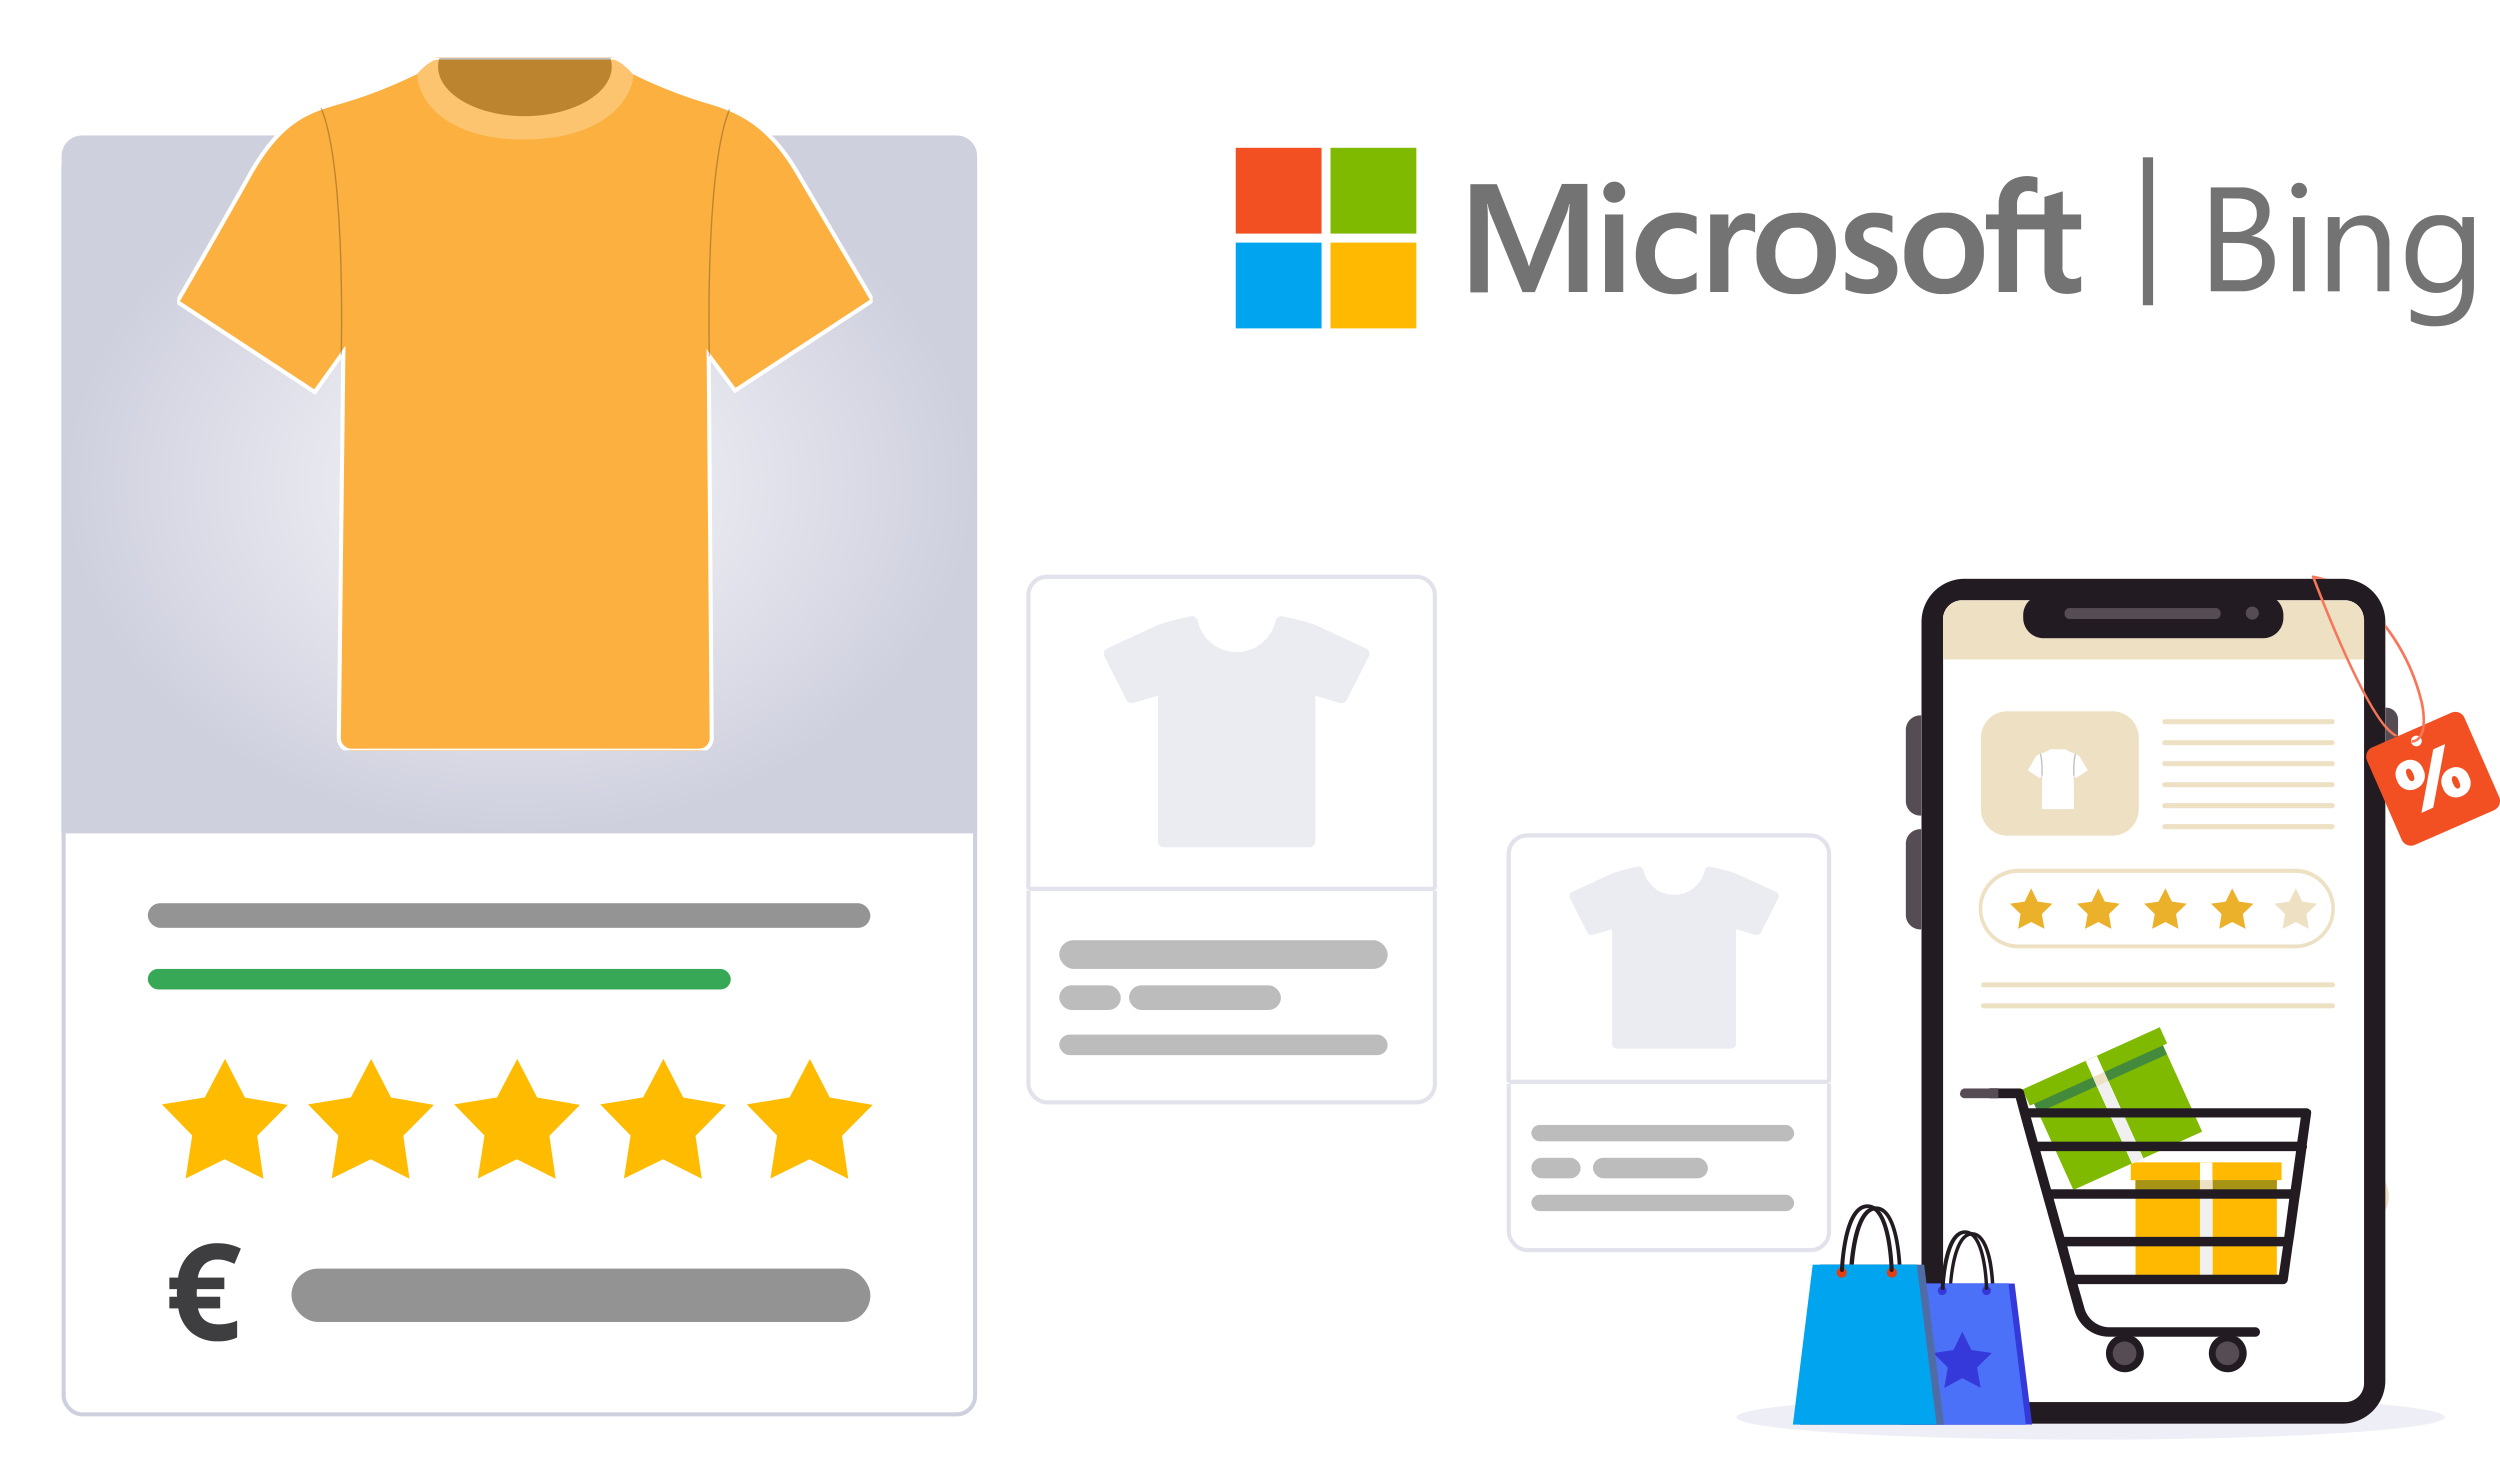 <svg height="360" viewBox="0 0 608.93 360" width="608.93" xmlns="http://www.w3.org/2000/svg" xmlns:xlink="http://www.w3.org/1999/xlink"><clipPath id="a"><path d="m0 0h14.601v14.547h-14.601z"/></clipPath><clipPath id="b"><path d="m14.6 5.1-1.562-2.654a2.893 2.893 0 0 0 -1.925-1.531 9.8 9.8 0 0 1 -1.513-.6c-.3-.331-.461-.315-.461-.315h-3.677s-.162-.016-.462.315a9.8 9.8 0 0 1 -1.531.6 2.686 2.686 0 0 0 -1.954 1.563c-.663 1.183-1.515 2.651-1.515 2.651l2.889 1.895.6-.837-.095 8.1a.268.268 0 0 0 .268.268h7.293a.268.268 0 0 0 .268-.268l-.063-8.037.552.742z" transform="translate(0 .001)"/></clipPath><clipPath id="c"><path d="m0 0h205.913v43.985h-205.913z"/></clipPath><clipPath id="d"><path d="m0 0h301.59v43.985h-301.59z"/></clipPath><filter id="e" filterUnits="userSpaceOnUse" height="339" width="253" x="0" y="21"><feOffset dy="3"/><feGaussianBlur result="g" stdDeviation="5"/><feFlood flood-color="#2b3034" flood-opacity=".2"/><feComposite in2="g" operator="in"/><feComposite in="SourceGraphic"/></filter><radialGradient id="f" cx=".5" cy=".5" gradientUnits="objectBoundingBox" r=".5"><stop offset="0" stop-color="#f8f8fb"/><stop offset="1" stop-color="#cfd0de"/></radialGradient><clipPath id="g"><path d="m0 0h169.393v168.77h-169.393z"/></clipPath><clipPath id="h"><path d="m169.393 59.151-18.13-30.765c-6.963-11.904-13.918-15.386-22.341-17.764a113.722 113.722 0 0 1 -17.58-6.959c-3.48-3.845-5.311-3.663-5.311-3.663h-42.669s-1.831-.183-5.311 3.663a113.722 113.722 0 0 1 -17.763 6.959c-8.424 2.378-15.016 4.395-22.708 18.13s-17.58 30.765-17.58 30.765l33.512 21.975 6.959-9.706-1.1 93.944a3.113 3.113 0 0 0 3.113 3.113h84.6a3.113 3.113 0 0 0 3.113-3.113l-.732-93.212 6.409 8.607z" transform="translate(0 .001)"/></clipPath><g opacity=".62"><g fill="#fff" stroke="#cfd0de"><rect height="102" rx="5" stroke="none" width="79" x="367.001" y="203"/><rect fill="none" height="101" rx="4.5" width="78" x="367.501" y="203.5"/></g><g fill="#fff" stroke="#cfd0de" transform="translate(367.001 203)"><path d="m5 0h69a5 5 0 0 1 5 5v56a0 0 0 0 1 0 0h-79a0 0 0 0 1 0 0v-56a5 5 0 0 1 5-5z" stroke="none"/><path d="m5 .5h69a4.5 4.5 0 0 1 4.5 4.5v55a.5.5 0 0 1 -.5.5h-77a.5.5 0 0 1 -.5-.5v-55a4.5 4.5 0 0 1 4.5-4.5z" fill="none"/></g><g fill="#929292"><rect height="5" opacity=".99" rx="2.5" width="28" x="388.001" y="282"/><rect height="4" opacity=".99" rx="2" width="64" x="373.001" y="291"/><rect height="4" opacity=".99" rx="2" width="64" x="373.001" y="274"/><rect height="5" opacity=".99" rx="2.5" width="12" x="373.001" y="282"/></g><path d="m154.113 954.151a5.038 5.038 0 0 0 4.8-3.478 20.243 20.243 0 0 1 -9.6 0 5.038 5.038 0 0 0 4.8 3.478z" fill="#fff" transform="translate(253.651 -738.784)"/><path d="m153.233 955.67a1.165 1.165 0 0 0 -.607-.668l-9.716-4.486a46.988 46.988 0 0 0 -6.3-1.658 1.173 1.173 0 0 0 -.223-.022 1.141 1.141 0 0 0 -1.115.9 7.642 7.642 0 0 1 -14.917 0 1.143 1.143 0 0 0 -1.115-.9 1.172 1.172 0 0 0 -.223.022 47.188 47.188 0 0 0 -6.3 1.658l-9.717 4.484a1.152 1.152 0 0 0 -.545 1.567l4.218 8.325a1.146 1.146 0 0 0 1.355.583l4.685-1.389v27.932a1.154 1.154 0 0 0 1.153 1.151h27.889a1.152 1.152 0 0 0 1.15-1.151v-27.928l4.688 1.389a1.146 1.146 0 0 0 1.355-.583l4.22-8.325a1.155 1.155 0 0 0 .065-.901z" fill="#dfe0e9" transform="translate(279.949 -737.757)"/></g><g opacity=".62"><g fill="#fff" stroke="#cfd0de"><rect height="129" rx="5" stroke="none" width="100" x="250" y="140"/><rect fill="none" height="128" rx="4.5" width="99" x="250.5" y="140.5"/></g><g fill="#fff" stroke="#cfd0de" transform="translate(250 140)"><path d="m5 0h90a5 5 0 0 1 5 5v72a0 0 0 0 1 0 0h-100a0 0 0 0 1 0 0v-72a5 5 0 0 1 5-5z" stroke="none"/><path d="m5 .5h90a4.5 4.5 0 0 1 4.5 4.5v71a.5.5 0 0 1 -.5.5h-98a.5.5 0 0 1 -.5-.5v-71a4.5 4.5 0 0 1 4.5-4.5z" fill="none"/></g><g fill="#929292"><rect height="6" opacity=".99" rx="3" width="37" x="275" y="240"/><rect height="5" opacity=".99" rx="2.5" width="80" x="258" y="252"/><rect height="7" opacity=".99" rx="3.5" width="80" x="258" y="229"/><rect height="6" opacity=".99" rx="3" width="15" x="258" y="240"/></g><path d="m155.407 955.089a6.4 6.4 0 0 0 6.093-4.416 25.7 25.7 0 0 1 -12.186 0 6.4 6.4 0 0 0 6.093 4.416z" fill="#fff" transform="translate(145.797 -799.551)"/><path d="m166.959 957.513a1.479 1.479 0 0 0 -.771-.848l-12.337-5.7a59.667 59.667 0 0 0 -8-2.1 1.484 1.484 0 0 0 -.283-.027 1.449 1.449 0 0 0 -1.415 1.138 9.7 9.7 0 0 1 -18.94 0 1.451 1.451 0 0 0 -1.416-1.138 1.483 1.483 0 0 0 -.283.027 59.921 59.921 0 0 0 -8 2.1l-12.332 5.695a1.463 1.463 0 0 0 -.691 1.99l5.355 10.569a1.454 1.454 0 0 0 1.72.741l5.948-1.763v35.464a1.466 1.466 0 0 0 1.464 1.461h35.41a1.463 1.463 0 0 0 1.461-1.461v-35.461l5.952 1.763a1.454 1.454 0 0 0 1.72-.741l5.358-10.569a1.466 1.466 0 0 0 .08-1.14z" fill="#dfe0e9" transform="translate(166.518 -798.742)"/></g><path d="m15 0h588v351h-588z" fill="none"/><path d="m49.79 280.875a.432.432 0 0 1 .648-.5l1.152 1.152a.432.432 0 1 1 -.576.576l-1.152-1.152h-.072" fill="#fff" transform="translate(467.336 52.741)"/><path d="m172.432 290.872c0 3.024-38.6 5.472-86.242 5.472s-86.19-2.444-86.19-5.472 38.6-5.472 86.242-5.472 86.242 2.448 86.242 5.472" fill="#edeef6" transform="translate(423 54.312)"/><path d="m295.76 218.613s5.256-5.256-4.392-14.113c0 0-5.76 10.369 4.392 14.113" fill="#ede0c3" transform="translate(284.666 76.959)"/><path d="m284.437 239.169s-7.345-1.152-4.752-13.969c0 0 10.729 4.968 4.752 13.969" fill="#ede0c3" transform="translate(287.635 71.165)"/><path d="m254.977 19.913v184.766a10.513 10.513 0 0 1 -10.513 10.513h-91.951a10.513 10.513 0 0 1 -10.513-10.513v-184.766a10.513 10.513 0 0 1 10.513-10.513h92.023a10.513 10.513 0 0 1 10.441 10.513" fill="#221b22" transform="translate(326.025 131.577)"/><path d="m140.516 80.01h-.288a3.528 3.528 0 0 1 -3.528-3.528v-17.354a3.528 3.528 0 0 1 3.528-3.528h.288z" fill="#564c54" transform="translate(327.508 118.644)"/><path d="m298.9 72.874h.216a2.88 2.88 0 0 0 2.88-2.88v-14.114a2.88 2.88 0 0 0 -2.88-2.88h-.216z" fill="#564c54" transform="translate(282.102 119.371)"/><path d="m140.516 118.51h-.288a3.528 3.528 0 0 1 -3.528-3.528v-17.354a3.528 3.528 0 0 1 3.528-3.528h.288z" fill="#564c54" transform="translate(327.508 107.866)"/><path d="m251.836 21.308v186.063a4.608 4.608 0 0 1 -4.608 4.608h-93.32a4.608 4.608 0 0 1 -4.608-4.608v-186.063a4.608 4.608 0 0 1 4.608-4.608h93.247a4.608 4.608 0 0 1 4.608 4.608" fill="#fff" transform="translate(323.98 129.533)"/><g fill="#ede0c3"><path d="m247.657 145.9h-84.895a.612.612 0 1 0 0 1.224h84.967a.612.612 0 1 0 0-1.224" transform="translate(320.383 93.364)"/><path d="m247.657 153h-84.895a.612.612 0 1 0 0 1.224h84.967a.612.612 0 1 0 0-1.224" transform="translate(320.383 91.377)"/><path d="m264.817 58.124h-40.755a.612.612 0 0 1 0-1.224h40.755a.612.612 0 1 1 0 1.224" transform="translate(303.223 118.279)"/><path d="m264.817 65.224h-40.755a.612.612 0 0 1 0-1.224h40.755a.612.612 0 1 1 0 1.224" transform="translate(303.223 116.292)"/><path d="m264.817 72.324h-40.755a.612.612 0 1 1 0-1.224h40.755a.612.612 0 0 1 0 1.224" transform="translate(303.223 114.304)"/><path d="m264.817 79.424h-40.755a.612.612 0 1 1 0-1.224h40.755a.612.612 0 0 1 0 1.224" transform="translate(303.223 112.316)"/><path d="m264.817 86.524h-40.755a.612.612 0 0 1 0-1.224h40.755a.612.612 0 0 1 0 1.224" transform="translate(303.223 110.329)"/><path d="m264.817 93.624h-40.755a.612.612 0 0 1 0-1.224h40.755a.612.612 0 0 1 0 1.224" transform="translate(303.223 108.341)"/></g><path d="m0 0h34.419v26.145h-34.419z" fill="#ffb900" transform="translate(520.156 284.412)"/><path d="m519.004 283.116h36.723v4.349h-36.723z" fill="#ffb900"/><path d="m0 0h34.419v2.391h-34.419z" fill="#a89414" transform="translate(520.156 287.437)"/><path d="m535.854 283.116h3.024v27.477h-3.024z" fill="#fff"/><path d="m535.854 289.668h3.024v20.896h-3.024z" fill="#f0f0f0"/><path d="m535.854 287.437h3.024v2.391h-3.024z" fill="#ede0c3"/><path d="m0 0h34.419v26.145h-34.419z" fill="#7fba00" transform="matrix(.911 -.413 .413 .911 494.227 266.023)"/><path d="m0 0h36.723v4.349h-36.723z" fill="#7fba00" transform="matrix(.911 -.413 .413 .911 492.604 265.361)"/><path d="m0 0h34.419v2.391h-34.419z" fill="#448a3c" transform="matrix(.911 -.413 .413 .911 495.441 268.85)"/><path d="m0 0h3.024v27.477h-3.024z" fill="#fff" transform="matrix(.911 -.413 .413 .911 507.971 258.399)"/><path d="m0 0h3.024v20.896h-3.024z" fill="#f0f0f0" transform="matrix(.911 -.413 .413 .911 510.65 264.331)"/><path d="m0 0h3.024v2.391h-3.024z" fill="#ede0c3" transform="matrix(.911 -.413 .413 .911 509.736 262.365)"/><path d="m239.2 269.608a4.608 4.608 0 1 0 4.608-4.608 4.608 4.608 0 0 0 -4.608 4.608" fill="#221b22" transform="translate(298.814 60.023)"/><path d="m244.38 273.16a2.88 2.88 0 1 0 -2.88-2.88 2.88 2.88 0 0 0 2.88 2.88" fill="#564c54" transform="translate(298.17 59.351)"/><path d="m204.4 269.608a4.608 4.608 0 1 0 4.608-4.608 4.608 4.608 0 0 0 -4.608 4.608" fill="#221b22" transform="translate(308.557 60.023)"/><path d="m209.58 273.16a2.88 2.88 0 1 0 -2.88-2.88 2.88 2.88 0 0 0 2.88 2.88" fill="#564c54" transform="translate(307.912 59.351)"/><path d="m243.054 187.056a1.152 1.152 0 0 0 -.864-.432h-67.69l-1.08-3.96a1.152 1.152 0 0 0 -1.152-.864h-7.268v2.376h6.408l1.008 3.816 2.088 7.633.36 1.152 2.664 9.577.648 2.3 2.592 9.289.648 2.3 2.3 8.353v.144l2.016 7.2a8.713 8.713 0 0 0 8.353 6.337h35.715a1.152 1.152 0 0 0 0-2.3h-35.566a6.408 6.408 0 0 1 -6.12-4.68l-1.656-5.832h50.042a1.152 1.152 0 0 0 1.152-1.008l1.152-8.209.36-2.3 1.3-9.289.36-2.3 1.368-9.865a.921.921 0 0 0 .072-.864l1.08-7.777a1.152 1.152 0 0 0 -.288-.936m-7.561 40.251h-49.685l-1.584-5.76v-.144l-.288-1.008h52.562zm1.3-9.217h-53.578l-2.592-9.289h57.388zm1.584-11.593h-58.4l-2.592-9.289h62.283zm1.584-11.593h-63.226l-1.656-5.9h65.741z" fill="#221b22" transform="translate(319.586 83.314)"/><path d="m155 183.024a1.152 1.152 0 0 0 1.152 1.152h8.209v-2.376h-8.137a1.152 1.152 0 0 0 -1.152 1.152" fill="#564c54" transform="translate(322.385 83.314)"/><path d="m194.143 84.514h-25.562a6.481 6.481 0 0 1 -6.48-6.481v-17.352a6.48 6.48 0 0 1 6.48-6.48h25.49a6.481 6.481 0 0 1 6.481 6.481v17.352a6.481 6.481 0 0 1 -6.481 6.481" fill="#ede0c3" transform="translate(320.398 119.035)"/><path d="m177.084 122.309-3.168 1.656.576-3.6-2.592-2.52 3.6-.5 1.584-3.24 1.584 3.24 3.6.5-2.592 2.52.648 3.6z" fill="#ebb12b" transform="translate(317.654 102.267)"/><path d="m199.784 122.309-3.24 1.656.648-3.6-2.592-2.52 3.6-.5 1.584-3.24 1.584 3.24 3.6.5-2.592 2.52.576 3.6z" fill="#ebb12b" transform="translate(311.301 102.267)"/><path d="m222.484 122.309-3.24 1.656.648-3.6-2.592-2.52 3.528-.5 1.656-3.24 1.584 3.24 3.6.5-2.592 2.52.576 3.6z" fill="#ebb12b" transform="translate(304.945 102.267)"/><path d="m245.084 122.309-3.168 1.656.576-3.6-2.592-2.52 3.6-.5 1.584-3.24 1.656 3.24 3.528.5-2.592 2.52.648 3.6z" fill="#ebb12b" transform="translate(298.617 102.267)"/><path d="m266.584 122.309-3.24 1.656.648-3.6-2.592-2.52 3.6-.5 1.584-3.24 1.584 3.24 3.6.5-2.592 2.52.576 3.6z" fill="#ede0c3" transform="translate(292.6 102.267)"/><path d="m238.432 126.87h-67.4a9.685 9.685 0 1 1 0-19.37h67.4a9.685 9.685 0 1 1 0 19.37m-67.4-18.361a8.713 8.713 0 1 0 0 17.425h67.4a8.713 8.713 0 1 0 0-17.425z" fill="#ede0c3" transform="translate(320.605 104.114)"/><path d="m251.836 21.308v9.792h-102.536v-9.792a4.608 4.608 0 0 1 4.608-4.608h93.247a4.608 4.608 0 0 1 4.608 4.608" fill="#ede0c3" transform="translate(323.98 129.533)"/><path d="m234.941 25.385h-53.641a4.968 4.968 0 0 1 -4.9-4.9v-.785a4.968 4.968 0 0 1 4.9-4.9h53.572a4.968 4.968 0 0 1 4.9 4.9v.792a4.968 4.968 0 0 1 -4.9 4.9" fill="#221b22" transform="translate(316.395 130.065)"/><path d="m227.195 21.964h-35.571a1.224 1.224 0 0 1 -1.224-1.224v-.216a1.224 1.224 0 0 1 1.224-1.224h35.571a1.224 1.224 0 0 1 1.224 1.224v.216a1.224 1.224 0 0 1 -1.224 1.224" fill="#564c54" transform="translate(312.475 128.806)"/><path d="m254.868 20.384a1.584 1.584 0 1 1 -1.584-1.584 1.584 1.584 0 0 1 1.584 1.584" fill="#564c54" transform="translate(295.314 128.945)"/><path d="m292.62 66.285 8.425 19.226a2.448 2.448 0 0 0 3.24 1.3l19.226-8.425a2.448 2.448 0 0 0 1.3-3.24l-8.425-19.225a2.448 2.448 0 0 0 -3.24-1.3l-19.225 8.425a2.448 2.448 0 0 0 -1.3 3.24m12.817-3.744a1.3 1.3 0 1 1 .5-1.224 1.3 1.3 0 0 1 -.5 1.224" fill="#f25022" transform="translate(283.918 118.976)"/><path d="m302.751 74.229a3.39 3.39 0 0 1 1.728-4.752 3.3 3.3 0 0 1 4.608 1.944 3.37 3.37 0 0 1 -1.728 4.752 3.3 3.3 0 0 1 -4.608-1.944m8.785-7.633 2.88-1.3-2.88 15.481-2.88 1.3zm-4.9 5.9c-.5-1.152-1.008-1.3-1.368-1.152s-.576.648-.072 1.8 1.008 1.3 1.368 1.152.576-.648.072-1.8m7.273 3.528a3.389 3.389 0 0 1 1.728-4.752 3.3 3.3 0 0 1 4.608 1.944 3.37 3.37 0 0 1 -1.728 4.752 3.3 3.3 0 0 1 -4.608-1.944m3.891-1.724c-.5-1.152-1.008-1.3-1.368-1.152s-.576.648-.072 1.8 1.008 1.3 1.368 1.152.576-.648.072-1.8" fill="#fff" transform="translate(281.131 115.928)"/><path d="m301.069 39.046a49.18 49.18 0 0 0 -8.857-18.577l-.288-.36v1.08a48.677 48.677 0 0 1 8.5 18 19.155 19.155 0 0 1 .5 5.616 5.544 5.544 0 0 1 -.864 2.664l-.576.576a2.3 2.3 0 0 1 -1.152.36 1.223 1.223 0 0 0 .072.648 2.88 2.88 0 0 0 1.44-.5 2.952 2.952 0 0 0 .72-.72 6.409 6.409 0 0 0 1.008-3.384 20.234 20.234 0 0 0 -.5-5.472m-9.072 5.758c-6.48-7.993-15.553-31.538-17.137-35.643h2.664a21.6 21.6 0 0 0 -3.168-.792h-.288a.288.288 0 0 0 -.072.288l.144.36c1.368 3.6 11.017 28.8 17.785 36.579a9.793 9.793 0 0 0 1.8 1.656l.5.36.72-.288-.864-.576a10.584 10.584 0 0 1 -2.16-2.16" fill="#f77659" transform="translate(289.078 131.885)"/><path d="m151.632 244.513a.432.432 0 0 1 -.432-.432 44.929 44.929 0 0 1 .792-6.481c1.008-4.752 2.664-7.2 4.9-7.2s3.888 2.448 4.824 7.2a44.574 44.574 0 0 1 .648 6.481.432.432 0 0 1 -.864 0c-.072-3.96-1.08-12.817-4.608-12.817s-4.68 8.857-4.9 12.817a.432.432 0 0 1 -.432.432" fill="#221b22" transform="translate(323.449 69.709)"/><path d="m167.418 282.147h-30.818l4.248-34.347h22.322z" fill="#3639d9" transform="translate(327.537 64.838)"/><path d="m165.29 282.147h-30.89l4.248-34.347h22.394z" fill="#4b71f8" transform="translate(328.15 64.838)"/><path d="m153.029 275.4 4.464 2.376-.864-4.968 3.6-3.528-4.968-.72-2.232-4.464-2.16 4.464-4.968.72 3.6 3.528-.864 4.968z" fill="#3639d9" transform="translate(324.934 60.275)"/><path d="m149.66 249.78a1.08 1.08 0 1 1 -1.08-1.08 1.08 1.08 0 0 1 1.08 1.08" fill="#3639d9" transform="translate(324.486 64.586)"/><path d="m164.66 249.78a1.08 1.08 0 1 1 -1.08-1.08 1.08 1.08 0 0 1 1.08 1.08" fill="#3639d9" transform="translate(320.287 64.586)"/><path d="m148.932 244.345a.432.432 0 0 1 -.432-.432 46.3 46.3 0 0 1 .792-6.7c1.008-4.9 2.736-7.417 5.112-7.417s4.032 2.52 4.968 7.417a46.156 46.156 0 0 1 .72 6.7.432.432 0 0 1 -.864 0c-.072-4.032-1.08-13.249-4.752-13.249s-4.824 9.217-5.04 13.249a.432.432 0 0 1 -.432.432" fill="#221b22" transform="translate(324.205 69.877)"/><path d="m118 237.685a.5.5 0 0 1 -.5-.5 50.834 50.834 0 0 1 .936-7.345c1.152-5.4 3.024-8.137 5.616-8.137s4.392 2.736 5.472 8.137a50.69 50.69 0 0 1 .792 7.345.5.5 0 1 1 -.936 0c-.072-4.464-1.224-14.545-5.256-14.545s-5.328 10.081-5.544 14.545a.5.5 0 0 1 -.5.432" fill="#221b22" transform="translate(332.883 72.145)"/><path d="m135.967 280.355h-35.067l4.824-38.955h25.418z" fill="#506ca4" transform="translate(337.531 66.63)"/><path d="m133.495 280.355h-34.995l4.824-38.955h25.346z" fill="#00a4ef" transform="translate(338.203 66.63)"/><path d="m115.748 243.624a1.224 1.224 0 1 1 -1.224-1.224 1.224 1.224 0 0 1 1.224 1.224" fill="#e33d15" transform="translate(334.061 66.35)"/><path d="m132.748 243.624a1.224 1.224 0 1 1 -1.224-1.224 1.224 1.224 0 0 1 1.224 1.224" fill="#e33d15" transform="translate(329.299 66.35)"/><path d="m114.9 237.489a.5.5 0 0 1 -.5-.5 52.634 52.634 0 0 1 .936-7.561c1.152-5.616 3.1-8.425 5.76-8.425s4.536 2.808 5.616 8.425a52.489 52.489 0 0 1 .792 7.561.5.5 0 1 1 -1.008 0c-.144-4.608-1.224-15.049-5.4-15.049s-5.544 10.441-5.688 15.049a.5.5 0 0 1 -.5.5" fill="#221b22" transform="translate(333.75 72.34)"/><g clip-path="url(#a)" transform="translate(493.941 182.52)"><path d="m14.6 5.1-1.562-2.654a2.893 2.893 0 0 0 -1.925-1.531 9.786 9.786 0 0 1 -1.513-.6c-.3-.331-.461-.315-.461-.315h-3.677s-.162-.016-.462.315a9.8 9.8 0 0 1 -1.531.6 2.686 2.686 0 0 0 -1.954 1.563c-.663 1.183-1.515 2.651-1.515 2.651l2.889 1.895.6-.837-.095 8.1a.268.268 0 0 0 .268.268h7.293a.268.268 0 0 0 .268-.268l-.063-8.037.552.742z" fill="#fff" transform="translate(0 .001)"/><g clip-path="url(#a)" opacity=".25"><g clip-path="url(#b)"><path d="m36.278 1.294c1.026 0 1.863-.489 1.863-1.089a.663.663 0 0 0 -.032-.205h-3.677a.663.663 0 0 0 -.032.189c0 .6.837 1.089 1.863 1.089" fill="#fff" transform="translate(-28.97)"/><path d="m34.11 1.72h.079c1.626-.016 2.257-.837 2.257-1.4-.3-.32-.446-.32-.446-.32h-.047a.616.616 0 0 1 .032.189c0 .568-.821 1.042-1.831 1.042s-1.812-.474-1.812-1.042a.616.616 0 0 1 .032-.189h-.047s-.142-.016-.426.284c0 .71.726 1.436 2.21 1.436" fill="#fff" transform="translate(-26.865 .001)"/><g fill="none" stroke="#000" stroke-miterlimit="10" stroke-width=".332"><path d="m70.742 10.635s-.142-4.877.6-5.635" transform="translate(-59.566 -4.211)"/><path d="m18.684 10.635s.142-4.877-.584-5.635" transform="translate(-15.243 -4.211)"/></g></g></g></g><g transform="translate(300.992 36)"><g clip-path="url(#c)"><path d="m183.148 38.645-1.228 3.478h-.1a24.585 24.585 0 0 0 -1.193-3.41l-6.581-16.537h-6.446v26.357h4.262v-16.264c0-1.023 0-2.182-.034-3.614-.034-.716-.1-1.262-.136-1.671h.1a15.934 15.934 0 0 0 .614 2.25l7.911 19.231h3l7.842-19.4a20.667 20.667 0 0 0 .511-2.08h.1c-.1 1.944-.17 3.682-.2 4.74v16.706h4.535v-26.323h-6.205zm17.253-9.1h4.433v18.89h-4.434zm2.25-7.979a2.66 2.66 0 0 0 -1.875.75 2.523 2.523 0 0 0 0 3.648 2.626 2.626 0 0 0 1.875.716 2.728 2.728 0 0 0 1.875-.716 2.387 2.387 0 0 0 .784-1.807 2.523 2.523 0 0 0 -.784-1.841 2.489 2.489 0 0 0 -1.875-.75m17.9 7.808a12.377 12.377 0 0 0 -2.489-.273 10.707 10.707 0 0 0 -5.387 1.33 8.9 8.9 0 0 0 -3.546 3.648 11.593 11.593 0 0 0 -1.227 5.456 10.126 10.126 0 0 0 1.193 4.876 8.183 8.183 0 0 0 3.341 3.376 9.82 9.82 0 0 0 4.876 1.193 10.707 10.707 0 0 0 5.353-1.262h.034v-4.095l-.171.136a7.637 7.637 0 0 1 -2.148 1.125 6.581 6.581 0 0 1 -2.114.409 5.23 5.23 0 0 1 -4.16-1.637 6.506 6.506 0 0 1 -1.534-4.467 6.558 6.558 0 0 1 1.568-4.6 5.49 5.49 0 0 1 4.16-1.7 7.263 7.263 0 0 1 4.228 1.432l.171.136v-4.37h-.034a10.264 10.264 0 0 0 -2.114-.682m14.628-.136a4.671 4.671 0 0 0 -3 1.057 6.362 6.362 0 0 0 -1.7 2.557h-.034v-3.342h-4.433v18.89h4.433v-9.65a6.506 6.506 0 0 1 1.091-3.989 3.41 3.41 0 0 1 2.864-1.534 10.945 10.945 0 0 1 1.33.17 3.512 3.512 0 0 1 1.057.443l.17.136v-4.432h-.1a3.375 3.375 0 0 0 -1.671-.307m12.07-.1a9.775 9.775 0 0 0 -7.331 2.728 10.215 10.215 0 0 0 -2.626 7.4 9.4 9.4 0 0 0 2.591 7.058 9.257 9.257 0 0 0 6.922 2.591 9.661 9.661 0 0 0 7.188-2.764 10.268 10.268 0 0 0 2.626-7.331 9.812 9.812 0 0 0 -2.489-7.126 9.075 9.075 0 0 0 -6.888-2.591m3.551 14.524a4.469 4.469 0 0 1 -3.717 1.568 4.657 4.657 0 0 1 -3.819-1.637 6.858 6.858 0 0 1 -1.364-4.535 7.291 7.291 0 0 1 1.364-4.637 4.643 4.643 0 0 1 3.785-1.637 4.489 4.489 0 0 1 3.682 1.568 6.993 6.993 0 0 1 1.364 4.6 7.506 7.506 0 0 1 -1.3 4.705m15.719-6.274a10.622 10.622 0 0 1 -2.694-1.4 1.944 1.944 0 0 1 -.511-1.432 1.569 1.569 0 0 1 .716-1.364 3.273 3.273 0 0 1 1.944-.511 8.831 8.831 0 0 1 2.285.341 5.865 5.865 0 0 1 1.978.921l.171.136v-4.16h-.1a12.311 12.311 0 0 0 -2.012-.58 13.671 13.671 0 0 0 -2.182-.2 7.9 7.9 0 0 0 -5.217 1.637 5.047 5.047 0 0 0 -2.012 4.16 5.422 5.422 0 0 0 .443 2.319 5.184 5.184 0 0 0 1.364 1.773 11.9 11.9 0 0 0 2.728 1.534c1.023.443 1.807.784 2.284 1.057a4.6 4.6 0 0 1 1.023.818 1.943 1.943 0 0 1 .273 1.057c0 1.262-.955 1.875-2.9 1.875a7.638 7.638 0 0 1 -2.455-.443 9.479 9.479 0 0 1 -2.489-1.262l-.17-.136v4.33h.1a13.194 13.194 0 0 0 2.387.75 15.241 15.241 0 0 0 2.557.307 8.3 8.3 0 0 0 5.49-1.637 5.217 5.217 0 0 0 2.08-4.3 4.774 4.774 0 0 0 -1.091-3.239 13.808 13.808 0 0 0 -3.989-2.353m16.776-8.252a9.775 9.775 0 0 0 -7.331 2.728 10.3 10.3 0 0 0 -2.625 7.433 9.4 9.4 0 0 0 2.591 7.058 9.257 9.257 0 0 0 6.922 2.591 9.661 9.661 0 0 0 7.195-2.762 10.268 10.268 0 0 0 2.625-7.331 9.812 9.812 0 0 0 -2.489-7.126 9.075 9.075 0 0 0 -6.888-2.591m3.509 14.533a4.469 4.469 0 0 1 -3.717 1.568 4.656 4.656 0 0 1 -3.819-1.637 6.857 6.857 0 0 1 -1.364-4.535 7.29 7.29 0 0 1 1.364-4.637 4.643 4.643 0 0 1 3.785-1.637 4.489 4.489 0 0 1 3.683 1.568 6.993 6.993 0 0 1 1.364 4.6 7.506 7.506 0 0 1 -1.3 4.705m29.57-10.462v-3.649h-4.466v-5.592h-.136l-4.228 1.3h-.1v4.3h-6.686v-2.395a3.739 3.739 0 0 1 .75-2.489 2.66 2.66 0 0 1 2.08-.818 4.979 4.979 0 0 1 1.978.443l.17.1v-3.85h-.1a8.524 8.524 0 0 0 -6.035.477 5.9 5.9 0 0 0 -2.421 2.421 6.99 6.99 0 0 0 -.887 3.478v2.625h-3.1v3.614h3.1v15.276h4.467v-15.241h6.683v9.718c0 3.989 1.875 6 5.626 6a11.7 11.7 0 0 0 1.875-.2 6.1 6.1 0 0 0 1.4-.443h.034v-3.687l-.171.136a2.9 2.9 0 0 1 -.921.409 3.137 3.137 0 0 1 -.887.136 2.362 2.362 0 0 1 -1.943-.716 3.56 3.56 0 0 1 -.614-2.421v-8.932z" fill="#737373" transform="translate(-110.453 -13.311)"/><path d="m0 0h20.902v20.902h-20.902z" fill="#f25022"/><path d="m0 0h20.902v20.902h-20.902z" fill="#7fba00" transform="translate(23.084)"/><path d="m0 0h20.902v20.902h-20.902z" fill="#00a4ef" transform="translate(0 23.084)"/><path d="m0 0h20.902v20.902h-20.902z" fill="#ffb900" transform="translate(23.084 23.084)"/></g><g clip-path="url(#d)" fill="#737373"><path d="m696.5 53.6v-25.3h7.194a7.947 7.947 0 0 1 5.217 1.6 5.182 5.182 0 0 1 1.91 4.194 6.173 6.173 0 0 1 -1.159 3.751 6.274 6.274 0 0 1 -3.2 2.25v.068a6.444 6.444 0 0 1 4.091 1.944 5.932 5.932 0 0 1 1.535 4.228 6.615 6.615 0 0 1 -2.319 5.251 8.627 8.627 0 0 1 -5.869 2.014zm2.966-22.641v8.183h3.034a5.8 5.8 0 0 0 3.819-1.159 4.054 4.054 0 0 0 1.4-3.307q0-3.682-4.842-3.682zm0 10.843v9.1h4.024a6.051 6.051 0 0 0 4.057-1.228 4.228 4.228 0 0 0 1.432-3.376q0-4.467-6.1-4.467z" transform="translate(-459.013 -18.65)"/><path d="m755.974 28.75a1.841 1.841 0 0 1 -1.33-.546 1.774 1.774 0 0 1 -.546-1.33 1.841 1.841 0 0 1 1.876-1.874 1.876 1.876 0 0 1 1.364 3.205 1.842 1.842 0 0 1 -1.364.546m1.4 22.675h-2.9v-18.073h2.9z" transform="translate(-496.971 -16.475)"/><path d="m795.1 66.781h-2.9v-10.3q0-5.762-4.194-5.762a4.569 4.569 0 0 0 -3.58 1.637 6.07 6.07 0 0 0 -1.426 4.127v10.3h-2.9v-18.074h2.9v3h.068a6.528 6.528 0 0 1 5.932-3.409 5.531 5.531 0 0 1 4.535 1.909 8.508 8.508 0 0 1 1.569 5.524z" transform="translate(-514.108 -31.831)"/><path d="m852.405 65.217q0 9.956-9.513 9.956a12.785 12.785 0 0 1 -5.865-1.262v-2.9a12.049 12.049 0 0 0 5.83 1.7q6.683 0 6.683-7.092v-2.005h-.068a7.3 7.3 0 0 1 -11.627 1.023 9.707 9.707 0 0 1 -2.046-6.478 11.282 11.282 0 0 1 2.216-7.331 7.4 7.4 0 0 1 6.069-2.728 5.9 5.9 0 0 1 5.422 2.932h.068v-2.455h2.9zm-2.9-6.751v-2.66a5.182 5.182 0 0 0 -1.466-3.683 4.807 4.807 0 0 0 -3.614-1.534 5 5 0 0 0 -4.194 1.944 8.9 8.9 0 0 0 -1.534 5.456 7.458 7.458 0 0 0 1.466 4.842 4.705 4.705 0 0 0 3.853 1.807 5.046 5.046 0 0 0 3.955-1.739 6.453 6.453 0 0 0 1.534-4.433" transform="translate(-550.815 -31.699)"/><path d="m0 0h2.489v36.031h-2.489z" transform="translate(220.95 2.319)"/></g></g><g filter="url(#e)" transform="translate(0 -.003)"><g fill="#fff" stroke="#cfd0de" transform="translate(15 33)"><rect height="309" rx="5" stroke="none" width="223"/><rect fill="none" height="308" rx="4.5" width="222" x=".5" y=".5"/></g></g><path d="m5 0h213a5 5 0 0 1 5 5v165a0 0 0 0 1 0 0h-223a0 0 0 0 1 0 0v-165a5 5 0 0 1 5-5z" fill="url(#f)" transform="translate(15 33)"/><g clip-path="url(#g)" transform="translate(43.157 14.01)"><path d="m169.393 59.151-18.13-30.765c-6.963-11.904-13.918-15.386-22.341-17.764a113.538 113.538 0 0 1 -17.58-6.959c-3.48-3.845-5.311-3.663-5.311-3.663h-42.669s-1.831-.183-5.311 3.663a113.722 113.722 0 0 1 -17.763 6.959c-8.424 2.378-15.016 4.395-22.708 18.13s-17.58 30.765-17.58 30.765l33.512 21.975 6.959-9.706-1.1 93.944a3.113 3.113 0 0 0 3.113 3.113h84.6a3.113 3.113 0 0 0 3.113-3.113l-.732-93.212 6.409 8.607z" fill="#fbb03f" stroke="#fff"/><g clip-path="url(#g)" opacity=".25"><g clip-path="url(#h)" transform="translate(0 -.001)"><path d="m56.192 15.016c11.908 0 21.608-5.677 21.608-12.635a7.691 7.691 0 0 0 -.365-2.381h-42.669a7.693 7.693 0 0 0 -.366 2.2c0 6.959 9.706 12.636 21.609 12.636" transform="translate(28.596 .001)"/><path d="m57.538 19.962h.916c18.862-.183 26.187-9.706 26.187-16.3-3.48-3.662-5.128-3.662-5.128-3.662h-.549a7.141 7.141 0 0 1 .366 2.2c0 6.593-9.523 12.086-21.243 12.086s-21.059-5.495-21.059-12.086a7.142 7.142 0 0 1 .366-2.2h-.549s-1.645-.182-4.945 3.3c0 8.241 8.424 16.665 25.638 16.665" fill="#fff" transform="translate(26.518 .001)"/><g fill="none" stroke="#000" stroke-miterlimit="10" stroke-width=".332"><path d="m70.857 70.376s-1.648-56.586 6.959-65.376" transform="translate(58.797 4.158)"/><path d="m24.876 70.376s1.648-56.586-6.776-65.376" transform="translate(15.046 4.158)"/></g></g></g></g><rect fill="#939393" height="6" opacity=".99" rx="3" width="176" x="36" y="220"/><rect fill="#36a955" height="5" opacity=".99" rx="2.5" width="142" x="36" y="236"/><rect fill="#929292" height="13" opacity=".99" rx="6.5" width="141" x="71" y="309"/><g fill="#fb0"><path d="m109.081 144.439-9.455-4.76-9.5 4.678 1.609-10.462-7.384-7.586 10.445-1.7 4.934-9.368 4.843 9.41 10.437 1.79-7.45 7.525z" transform="translate(-44.914 142.683)"/><path d="m120.1 144.439-9.455-4.76-9.488 4.678 1.6-10.462-7.384-7.586 10.445-1.7 4.934-9.368 4.843 9.41 10.437 1.79-7.45 7.525z" transform="translate(-20.351 142.683)"/><path d="m131.121 144.439-9.447-4.76-9.5 4.678 1.609-10.462-7.384-7.586 10.445-1.7 4.925-9.368 4.851 9.41 10.428 1.79-7.45 7.525z" transform="translate(4.218 142.683)"/><path d="m142.153 144.439-9.455-4.76-9.5 4.678 1.609-10.462-7.384-7.586 10.445-1.7 4.933-9.368 4.843 9.41 10.437 1.79-7.45 7.525z" transform="translate(28.781 142.683)"/><path d="m142.153 144.439-9.455-4.76-9.5 4.678 1.609-10.462-7.384-7.586 10.445-1.7 4.933-9.368 4.843 9.41 10.437 1.79-7.45 7.525z" transform="translate(64.463 142.683)"/></g><path d="m2.426-22.643a4.65 4.65 0 0 0 -3.216 1.128 5.459 5.459 0 0 0 -1.632 3.272h6.449v2.816h-6.689l-.032.56v.752l.032.528h5.68v2.848h-5.408q.816 3.889 5.137 3.889a10.988 10.988 0 0 0 4.4-.912v4.1a10.3 10.3 0 0 1 -4.689.944 9.67 9.67 0 0 1 -6.449-2.131 9.536 9.536 0 0 1 -3.184-5.889h-2.192v-2.848h1.888a6.062 6.062 0 0 1 -.064-.992l.032-.848h-1.856v-2.816h2.128a9.733 9.733 0 0 1 3.184-6.121 9.539 9.539 0 0 1 6.481-2.248 12.422 12.422 0 0 1 5.633 1.311l-1.568 3.713a16.031 16.031 0 0 0 -2.064-.776 7.107 7.107 0 0 0 -2.001-.28z" fill="#3e3d40" transform="translate(50.615 329.427)"/></svg>
